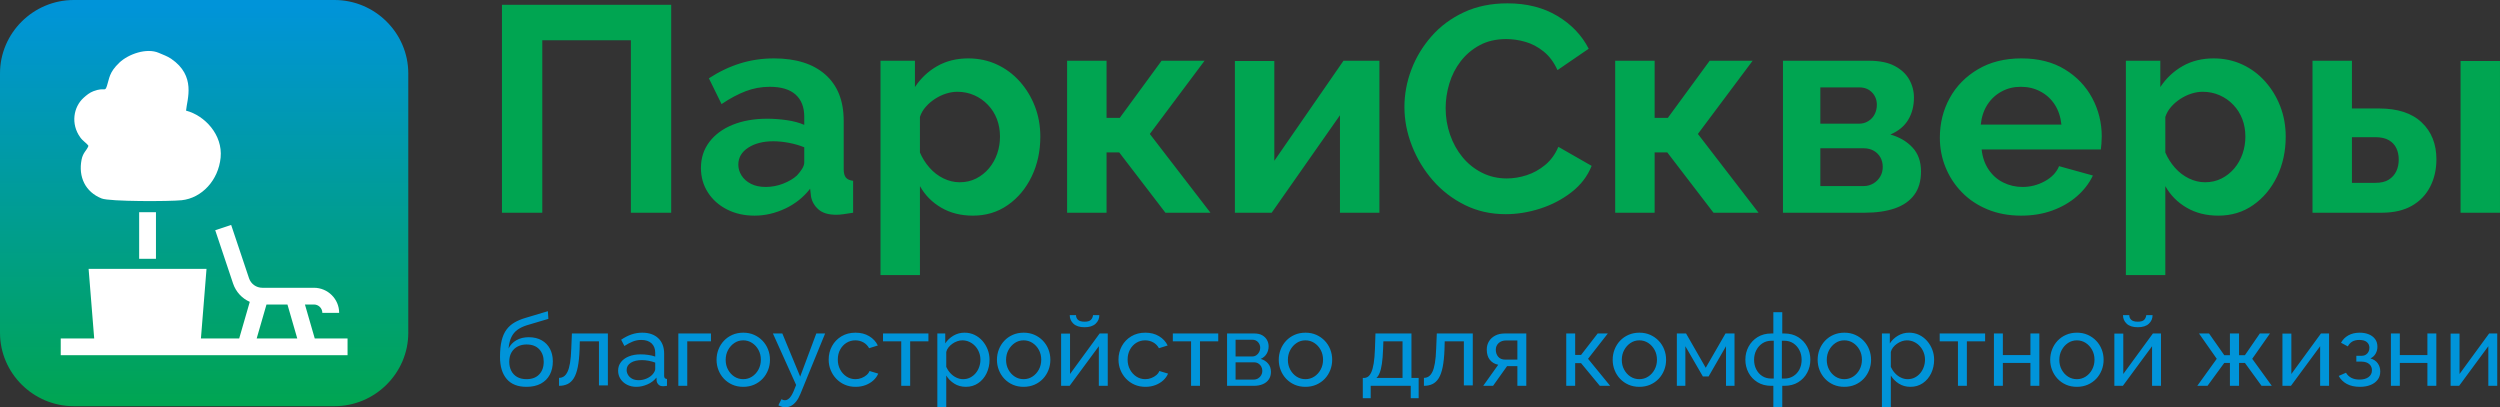 <svg width="356" height="58" viewBox="0 0 356 58" fill="none" xmlns="http://www.w3.org/2000/svg">
<rect x="0" y="0" width="356" height="58" fill="#333333" stroke="none"/>
<g clip-path="url(#clip0_14_282)">
<path d="M71.479 30.291V0.685H95.58V30.291H89.838V5.73H77.221V30.291H71.479ZM99.814 23.911C99.814 22.507 100.212 21.277 101.008 20.221C101.805 19.164 102.915 18.344 104.34 17.767C105.765 17.191 107.4 16.906 109.244 16.906C110.167 16.906 111.103 16.975 112.053 17.114C113.003 17.253 113.827 17.475 114.526 17.781V16.621C114.526 15.252 114.114 14.202 113.289 13.465C112.465 12.729 111.242 12.36 109.622 12.36C108.42 12.36 107.275 12.569 106.185 12.986C105.095 13.403 103.949 14.014 102.748 14.821L100.945 11.151C102.398 10.206 103.886 9.497 105.409 9.025C106.932 8.552 108.532 8.316 110.208 8.316C113.338 8.316 115.776 9.08 117.523 10.616C119.269 12.152 120.142 14.348 120.142 17.198V24.057C120.142 24.634 120.247 25.044 120.457 25.294C120.666 25.537 121.009 25.69 121.484 25.746V30.291C120.981 30.374 120.527 30.444 120.121 30.499C119.716 30.555 119.374 30.583 119.095 30.583C117.977 30.583 117.132 30.333 116.559 29.832C115.986 29.332 115.63 28.72 115.49 27.997L115.364 26.872C114.414 28.095 113.226 29.04 111.801 29.707C110.376 30.374 108.923 30.708 107.442 30.708C105.989 30.708 104.683 30.416 103.523 29.825C102.363 29.234 101.455 28.421 100.798 27.393C100.142 26.364 99.813 25.204 99.813 23.911L99.814 23.911ZM113.478 24.995C113.785 24.669 114.037 24.342 114.232 24.022C114.428 23.696 114.526 23.397 114.526 23.126V20.971C113.855 20.7 113.129 20.492 112.346 20.339C111.564 20.193 110.823 20.116 110.125 20.116C108.672 20.116 107.477 20.422 106.541 21.034C105.605 21.639 105.137 22.445 105.137 23.452C105.137 23.995 105.291 24.509 105.598 24.995C105.905 25.482 106.352 25.878 106.939 26.177C107.526 26.476 108.224 26.622 109.035 26.622C109.873 26.622 110.698 26.469 111.508 26.156C112.318 25.843 112.975 25.454 113.478 24.995V24.995ZM138.543 30.708C136.839 30.708 135.337 30.333 134.037 29.575C132.738 28.818 131.725 27.796 130.999 26.503V39.173H125.382V8.649H130.286V12.395C131.124 11.13 132.186 10.136 133.471 9.407C134.757 8.677 136.224 8.316 137.873 8.316C139.354 8.316 140.716 8.608 141.959 9.184C143.203 9.761 144.285 10.56 145.208 11.596C146.13 12.625 146.849 13.806 147.366 15.14C147.883 16.475 148.142 17.913 148.142 19.45C148.142 21.541 147.729 23.439 146.905 25.141C146.081 26.844 144.949 28.199 143.51 29.2C142.071 30.208 140.415 30.708 138.543 30.708L138.543 30.708ZM136.657 25.954C137.523 25.954 138.306 25.774 139.004 25.419C139.703 25.065 140.31 24.585 140.828 23.974C141.345 23.355 141.736 22.66 142.001 21.882C142.267 21.11 142.399 20.297 142.399 19.449C142.399 18.552 142.253 17.718 141.959 16.954C141.666 16.19 141.24 15.515 140.681 14.932C140.122 14.341 139.472 13.889 138.732 13.562C137.991 13.236 137.188 13.069 136.322 13.069C135.791 13.069 135.253 13.159 134.708 13.333C134.163 13.507 133.639 13.757 133.136 14.084C132.633 14.41 132.193 14.793 131.816 15.223C131.439 15.654 131.166 16.134 130.998 16.648V21.715C131.334 22.507 131.788 23.223 132.36 23.876C132.933 24.529 133.597 25.037 134.351 25.405C135.106 25.773 135.874 25.954 136.657 25.954L136.657 25.954ZM151.956 30.291V8.649H157.573V16.78H159.459L165.411 8.649H171.53L163.734 19.074L172.369 30.291H165.956L159.375 21.701H157.573V30.291H151.956H151.956ZM175.848 30.291V8.691H181.464V22.896L191.314 8.649H196.428V30.291H190.811V16.412L181.087 30.291H175.848ZM199.991 15.238C199.991 13.431 200.319 11.658 200.976 9.921C201.632 8.183 202.59 6.599 203.847 5.167C205.104 3.736 206.641 2.596 208.458 1.748C210.274 0.9 212.342 0.476 214.661 0.476C217.4 0.476 219.768 1.074 221.766 2.269C223.764 3.464 225.252 5.021 226.23 6.939L221.787 9.983C221.284 8.871 220.627 7.989 219.817 7.336C219.006 6.682 218.14 6.224 217.218 5.96C216.296 5.695 215.388 5.563 214.493 5.563C213.04 5.563 211.776 5.855 210.7 6.439C209.624 7.023 208.723 7.787 207.996 8.733C207.27 9.678 206.732 10.734 206.383 11.902C206.033 13.069 205.859 14.237 205.859 15.405C205.859 16.711 206.068 17.969 206.487 19.178C206.907 20.387 207.5 21.458 208.269 22.389C209.037 23.32 209.959 24.057 211.035 24.599C212.111 25.141 213.292 25.412 214.577 25.412C215.499 25.412 216.435 25.259 217.385 24.953C218.336 24.648 219.216 24.161 220.026 23.494C220.837 22.827 221.465 21.965 221.912 20.909L226.649 23.619C226.062 25.093 225.105 26.343 223.778 27.372C222.45 28.401 220.962 29.179 219.314 29.707C217.665 30.235 216.03 30.499 214.41 30.499C212.286 30.499 210.344 30.062 208.583 29.186C206.823 28.31 205.307 27.143 204.035 25.683C202.764 24.224 201.772 22.584 201.06 20.763C200.347 18.942 199.991 17.1 199.991 15.238L199.991 15.238ZM230.002 30.291V8.649H235.619V16.78H237.505L243.457 8.649H249.576L241.78 19.074L250.415 30.291H244.002L237.421 21.701H235.619V30.291H230.002H230.002ZM253.894 30.291V8.649H266.133C267.642 8.649 268.865 8.899 269.801 9.393C270.737 9.886 271.428 10.533 271.875 11.325C272.322 12.124 272.546 12.979 272.546 13.883C272.546 15.092 272.274 16.148 271.729 17.058C271.184 17.962 270.339 18.664 269.193 19.157C270.478 19.519 271.526 20.13 272.336 20.999C273.147 21.868 273.552 23.008 273.552 24.412C273.552 25.767 273.231 26.879 272.588 27.747C271.945 28.616 271.023 29.256 269.821 29.673C268.62 30.082 267.195 30.291 265.546 30.291H253.894ZM259.217 26.497H265.379C265.882 26.497 266.343 26.371 266.762 26.128C267.181 25.878 267.509 25.551 267.747 25.141C267.984 24.731 268.103 24.28 268.103 23.786C268.103 23.265 267.991 22.806 267.768 22.41C267.544 22.014 267.23 21.701 266.824 21.465C266.419 21.236 265.951 21.117 265.42 21.117H259.217V26.497V26.497ZM259.217 17.615H264.708C265.211 17.615 265.658 17.49 266.049 17.246C266.44 17.003 266.741 16.676 266.95 16.273C267.16 15.863 267.265 15.418 267.265 14.925C267.265 14.223 267.034 13.633 266.573 13.16C266.112 12.68 265.504 12.444 264.75 12.444H259.217V17.615H259.217ZM287.803 30.708C286.043 30.708 284.45 30.409 283.025 29.819C281.6 29.228 280.384 28.422 279.378 27.386C278.372 26.358 277.597 25.176 277.052 23.842C276.507 22.507 276.235 21.103 276.235 19.616C276.235 17.552 276.703 15.669 277.639 13.966C278.575 12.263 279.916 10.894 281.663 9.865C283.409 8.83 285.47 8.316 287.845 8.316C290.248 8.316 292.302 8.83 294.007 9.865C295.711 10.894 297.017 12.263 297.926 13.952C298.834 15.648 299.288 17.469 299.288 19.428C299.288 19.755 299.274 20.096 299.246 20.436C299.218 20.784 299.19 21.062 299.162 21.284H282.186C282.298 22.368 282.626 23.32 283.171 24.134C283.716 24.954 284.415 25.572 285.267 25.989C286.119 26.413 287.035 26.622 288.013 26.622C289.13 26.622 290.185 26.351 291.177 25.808C292.169 25.266 292.847 24.551 293.21 23.661L298.03 24.995C297.499 26.107 296.738 27.094 295.746 27.956C294.754 28.818 293.587 29.492 292.246 29.978C290.905 30.465 289.424 30.708 287.803 30.708H287.803ZM282.061 17.74H293.546C293.434 16.655 293.12 15.71 292.603 14.904C292.086 14.105 291.408 13.479 290.57 13.035C289.731 12.583 288.795 12.36 287.761 12.36C286.755 12.36 285.84 12.583 285.016 13.035C284.192 13.479 283.521 14.105 283.004 14.904C282.487 15.71 282.173 16.655 282.061 17.74ZM315.886 30.708C314.182 30.708 312.68 30.333 311.381 29.575C310.081 28.818 309.068 27.796 308.342 26.504V39.173H302.725V8.649H307.629V12.395C308.467 11.13 309.529 10.137 310.815 9.407C312.1 8.677 313.567 8.316 315.216 8.316C316.697 8.316 318.059 8.608 319.302 9.184C320.546 9.761 321.629 10.56 322.551 11.596C323.473 12.625 324.193 13.806 324.709 15.141C325.226 16.475 325.485 17.914 325.485 19.45C325.485 21.541 325.073 23.439 324.248 25.142C323.424 26.844 322.292 28.2 320.853 29.2C319.414 30.208 317.758 30.708 315.886 30.708L315.886 30.708ZM314 25.954C314.867 25.954 315.649 25.774 316.347 25.419C317.046 25.065 317.654 24.585 318.171 23.974C318.688 23.355 319.079 22.66 319.344 21.882C319.61 21.11 319.742 20.297 319.742 19.449C319.742 18.553 319.596 17.719 319.302 16.954C319.009 16.19 318.583 15.515 318.024 14.932C317.465 14.341 316.816 13.889 316.075 13.563C315.334 13.236 314.531 13.069 313.665 13.069C313.134 13.069 312.596 13.159 312.051 13.333C311.506 13.507 310.982 13.757 310.479 14.084C309.976 14.411 309.536 14.793 309.159 15.224C308.782 15.654 308.509 16.134 308.342 16.648V21.715C308.677 22.507 309.131 23.223 309.704 23.876C310.277 24.529 310.94 25.037 311.695 25.405C312.449 25.773 313.218 25.954 314 25.954L314 25.954ZM329.299 30.291V8.649H334.916V15.446H338.772C341.427 15.446 343.453 16.107 344.85 17.434C346.247 18.754 346.945 20.506 346.945 22.681C346.945 24.14 346.645 25.454 346.044 26.608C345.444 27.768 344.57 28.672 343.425 29.318C342.279 29.965 340.854 30.291 339.149 30.291H329.299V30.291ZM334.916 26.038H338.269C339.052 26.038 339.68 25.885 340.155 25.586C340.63 25.288 340.987 24.891 341.224 24.405C341.462 23.911 341.58 23.349 341.58 22.723C341.58 22.125 341.469 21.583 341.245 21.111C341.021 20.631 340.665 20.249 340.176 19.964C339.687 19.679 339.038 19.533 338.227 19.533H334.916V26.038V26.038ZM350.383 30.291V8.691H355.999V30.291H350.383Z" fill="#00A551"/>
<path d="M74.971 55.085C73.729 55.085 72.791 54.714 72.156 53.972C71.521 53.23 71.203 52.184 71.203 50.834C71.203 49.91 71.28 49.135 71.434 48.5C71.588 47.868 71.819 47.347 72.127 46.933C72.435 46.519 72.815 46.181 73.267 45.92C73.72 45.657 74.239 45.441 74.826 45.269L78.017 44.314L78.089 45.406L74.985 46.329C74.456 46.499 74.013 46.717 73.657 46.983C73.301 47.249 73.022 47.588 72.82 48.007C72.618 48.426 72.483 48.967 72.416 49.628C72.666 49.12 73.041 48.725 73.542 48.443C74.042 48.161 74.624 48.019 75.288 48.019C76.001 48.019 76.614 48.165 77.129 48.455C77.644 48.745 78.038 49.149 78.313 49.668C78.587 50.185 78.724 50.784 78.724 51.459C78.724 52.182 78.58 52.816 78.291 53.357C78.002 53.9 77.579 54.324 77.021 54.628C76.463 54.932 75.779 55.085 74.971 55.085H74.971ZM74.971 53.993C75.75 53.993 76.354 53.769 76.782 53.316C77.21 52.866 77.425 52.265 77.425 51.516C77.425 50.786 77.213 50.193 76.79 49.738C76.366 49.281 75.76 49.053 74.971 49.053C74.509 49.053 74.093 49.149 73.722 49.338C73.352 49.527 73.058 49.804 72.842 50.171C72.625 50.537 72.517 50.985 72.517 51.516C72.517 51.99 72.611 52.416 72.798 52.789C72.986 53.165 73.263 53.459 73.628 53.672C73.994 53.886 74.442 53.993 74.971 53.993V53.993ZM79.605 54.941V53.807C79.855 53.807 80.078 53.742 80.276 53.615C80.473 53.488 80.649 53.273 80.803 52.967C80.957 52.66 81.079 52.234 81.171 51.693C81.262 51.152 81.322 50.461 81.351 49.623L81.438 47.488H86.562V54.884H85.292V48.608H82.564L82.535 49.752C82.496 50.762 82.41 51.6 82.275 52.27C82.14 52.938 81.953 53.467 81.712 53.852C81.472 54.24 81.175 54.518 80.824 54.688C80.473 54.858 80.066 54.941 79.605 54.941V54.941ZM88.02 52.787C88.02 52.311 88.157 51.899 88.432 51.552C88.706 51.205 89.084 50.937 89.565 50.745C90.046 50.556 90.604 50.461 91.239 50.461C91.576 50.461 91.932 50.487 92.308 50.54C92.683 50.592 93.015 50.671 93.304 50.777V50.233C93.304 49.668 93.13 49.221 92.784 48.895C92.437 48.57 91.947 48.407 91.311 48.407C90.898 48.407 90.501 48.481 90.121 48.63C89.74 48.778 89.338 48.991 88.915 49.269L88.453 48.378C88.944 48.043 89.435 47.792 89.926 47.624C90.417 47.457 90.927 47.373 91.456 47.373C92.418 47.373 93.179 47.636 93.737 48.163C94.295 48.69 94.574 49.424 94.574 50.362V53.51C94.574 53.661 94.605 53.773 94.668 53.843C94.73 53.914 94.834 53.955 94.978 53.965V54.941C94.853 54.96 94.745 54.974 94.653 54.984C94.562 54.994 94.487 54.998 94.43 54.998C94.131 54.998 93.907 54.917 93.758 54.754C93.609 54.592 93.525 54.419 93.506 54.237L93.477 53.764C93.15 54.185 92.721 54.51 92.192 54.74C91.663 54.97 91.138 55.085 90.619 55.085C90.118 55.085 89.671 54.982 89.276 54.778C88.882 54.572 88.574 54.297 88.352 53.95C88.131 53.603 88.02 53.215 88.02 52.787L88.02 52.787ZM92.928 53.311C93.044 53.18 93.135 53.046 93.203 52.907C93.27 52.77 93.304 52.653 93.304 52.56V51.634C93.005 51.521 92.692 51.433 92.365 51.373C92.038 51.31 91.716 51.279 91.398 51.279C90.753 51.279 90.231 51.404 89.832 51.655C89.433 51.906 89.233 52.251 89.233 52.687C89.233 52.924 89.298 53.153 89.427 53.376C89.558 53.599 89.75 53.781 90.005 53.924C90.26 54.066 90.575 54.137 90.951 54.137C91.345 54.137 91.721 54.058 92.076 53.903C92.433 53.747 92.716 53.548 92.928 53.312L92.928 53.311ZM96.595 54.941V47.488H101.243V48.608H97.865V54.941H96.595ZM105.834 55.085C105.266 55.085 104.751 54.982 104.289 54.779C103.827 54.575 103.428 54.293 103.091 53.938C102.754 53.582 102.494 53.17 102.311 52.703C102.128 52.239 102.037 51.748 102.037 51.236C102.037 50.714 102.128 50.219 102.311 49.755C102.494 49.288 102.754 48.876 103.091 48.52C103.428 48.165 103.829 47.883 104.296 47.679C104.763 47.476 105.28 47.373 105.848 47.373C106.406 47.373 106.916 47.476 107.378 47.679C107.84 47.883 108.242 48.165 108.584 48.52C108.925 48.876 109.187 49.288 109.37 49.755C109.553 50.219 109.644 50.714 109.644 51.236C109.644 51.748 109.553 52.239 109.37 52.703C109.187 53.17 108.928 53.582 108.591 53.938C108.254 54.293 107.852 54.575 107.385 54.779C106.919 54.982 106.401 55.085 105.834 55.085ZM103.336 51.251C103.336 51.763 103.449 52.227 103.675 52.644C103.901 53.06 104.202 53.39 104.578 53.632C104.953 53.874 105.372 53.993 105.833 53.993C106.295 53.993 106.716 53.871 107.096 53.625C107.477 53.378 107.78 53.043 108.006 52.622C108.232 52.201 108.345 51.734 108.345 51.222C108.345 50.71 108.232 50.245 108.006 49.829C107.78 49.413 107.477 49.08 107.096 48.833C106.716 48.587 106.295 48.465 105.833 48.465C105.372 48.465 104.953 48.589 104.578 48.84C104.202 49.092 103.901 49.427 103.675 49.843C103.449 50.26 103.336 50.729 103.336 51.251ZM111.853 58C111.689 58 111.523 57.976 111.355 57.928C111.187 57.88 111.016 57.809 110.842 57.713L111.275 56.851C111.362 56.899 111.446 56.935 111.528 56.959C111.61 56.983 111.689 56.995 111.766 56.995C111.997 56.995 112.216 56.89 112.423 56.677C112.63 56.466 112.825 56.143 113.008 55.712L113.369 54.822L110.063 47.488H111.405L113.946 53.63L116.241 47.488H117.497L113.975 56.1C113.802 56.526 113.604 56.878 113.383 57.155C113.161 57.435 112.921 57.646 112.661 57.787C112.401 57.928 112.132 58 111.853 58H111.853ZM121.842 55.085C121.274 55.085 120.757 54.982 120.29 54.779C119.824 54.575 119.419 54.29 119.078 53.931C118.736 53.57 118.472 53.156 118.284 52.689C118.096 52.225 118.003 51.729 118.003 51.208C118.003 50.504 118.161 49.862 118.479 49.283C118.796 48.704 119.244 48.24 119.821 47.892C120.399 47.546 121.067 47.373 121.828 47.373C122.569 47.373 123.216 47.538 123.769 47.869C124.323 48.199 124.734 48.642 125.003 49.197L123.762 49.585C123.57 49.23 123.3 48.955 122.954 48.759C122.607 48.563 122.222 48.465 121.799 48.465C121.337 48.465 120.916 48.582 120.536 48.819C120.156 49.056 119.855 49.381 119.634 49.793C119.412 50.205 119.302 50.676 119.302 51.207C119.302 51.729 119.415 52.201 119.641 52.622C119.867 53.043 120.17 53.378 120.55 53.625C120.93 53.871 121.351 53.993 121.813 53.993C122.112 53.993 122.398 53.941 122.672 53.835C122.946 53.73 123.187 53.589 123.394 53.412C123.601 53.235 123.743 53.041 123.82 52.83L125.061 53.203C124.907 53.567 124.674 53.89 124.361 54.173C124.048 54.455 123.678 54.678 123.249 54.841C122.821 55.003 122.352 55.085 121.842 55.085L121.842 55.085ZM128.338 54.941V48.608H125.74V47.488H132.207V48.608H129.608V54.941H128.338ZM137.534 55.085C136.918 55.085 136.369 54.932 135.888 54.628C135.407 54.324 135.027 53.941 134.747 53.474V58H133.477V47.488H134.603V48.898C134.901 48.443 135.291 48.075 135.772 47.794C136.254 47.514 136.778 47.373 137.346 47.373C137.866 47.373 138.342 47.478 138.775 47.687C139.208 47.895 139.583 48.18 139.901 48.541C140.218 48.903 140.466 49.314 140.644 49.774C140.822 50.236 140.911 50.719 140.911 51.222C140.911 51.926 140.769 52.572 140.486 53.161C140.202 53.75 139.805 54.219 139.295 54.566C138.785 54.913 138.198 55.085 137.534 55.085V55.085ZM137.144 53.994C137.519 53.994 137.858 53.914 138.161 53.759C138.465 53.603 138.725 53.395 138.941 53.134C139.158 52.873 139.324 52.577 139.439 52.246C139.555 51.914 139.612 51.571 139.612 51.222C139.612 50.853 139.547 50.501 139.417 50.171C139.288 49.839 139.105 49.544 138.869 49.288C138.633 49.034 138.359 48.831 138.046 48.685C137.733 48.539 137.394 48.465 137.028 48.465C136.797 48.465 136.559 48.508 136.314 48.591C136.068 48.678 135.835 48.797 135.614 48.953C135.392 49.111 135.205 49.288 135.051 49.487C134.897 49.685 134.796 49.898 134.747 50.123V52.249C134.892 52.569 135.084 52.864 135.325 53.127C135.565 53.393 135.845 53.603 136.162 53.759C136.48 53.914 136.807 53.994 137.144 53.994ZM145.762 55.085C145.194 55.085 144.679 54.982 144.217 54.779C143.755 54.575 143.356 54.293 143.019 53.938C142.682 53.582 142.422 53.17 142.239 52.703C142.057 52.239 141.965 51.748 141.965 51.236C141.965 50.714 142.057 50.219 142.239 49.755C142.422 49.288 142.682 48.876 143.019 48.52C143.356 48.165 143.758 47.883 144.224 47.679C144.691 47.476 145.208 47.373 145.776 47.373C146.334 47.373 146.844 47.476 147.306 47.679C147.768 47.883 148.17 48.165 148.512 48.52C148.853 48.876 149.116 49.288 149.298 49.755C149.481 50.219 149.573 50.714 149.573 51.236C149.573 51.748 149.481 52.239 149.298 52.703C149.116 53.17 148.856 53.582 148.519 53.938C148.182 54.293 147.78 54.575 147.314 54.779C146.847 54.982 146.33 55.085 145.762 55.085ZM143.264 51.251C143.264 51.763 143.377 52.227 143.604 52.644C143.83 53.06 144.131 53.39 144.506 53.632C144.881 53.874 145.3 53.993 145.762 53.993C146.223 53.993 146.645 53.871 147.025 53.625C147.405 53.378 147.708 53.043 147.934 52.622C148.16 52.201 148.273 51.734 148.273 51.222C148.273 50.71 148.16 50.245 147.934 49.829C147.708 49.413 147.405 49.08 147.025 48.833C146.645 48.587 146.223 48.465 145.762 48.465C145.3 48.465 144.881 48.589 144.506 48.84C144.131 49.092 143.83 49.427 143.604 49.843C143.377 50.26 143.264 50.729 143.264 51.251ZM151.103 54.941V47.502H152.373V53.256L156.588 47.488H157.743V54.941H156.473V49.302L152.315 54.941H151.103ZM154.437 46.598C153.744 46.598 153.22 46.432 152.864 46.102C152.508 45.772 152.33 45.362 152.33 44.874H153.225C153.225 45.142 153.318 45.365 153.506 45.542C153.694 45.719 154.004 45.808 154.437 45.808C154.861 45.808 155.159 45.724 155.332 45.556C155.505 45.389 155.611 45.161 155.65 44.874H156.545C156.545 45.363 156.367 45.772 156.01 46.102C155.654 46.432 155.13 46.598 154.437 46.598H154.437ZM163.113 55.085C162.545 55.085 162.028 54.982 161.561 54.779C161.094 54.575 160.69 54.29 160.349 53.931C160.007 53.57 159.742 53.156 159.554 52.689C159.367 52.225 159.273 51.729 159.273 51.208C159.273 50.504 159.432 49.862 159.749 49.283C160.067 48.704 160.514 48.24 161.092 47.892C161.669 47.546 162.338 47.373 163.098 47.373C163.839 47.373 164.486 47.538 165.04 47.869C165.593 48.199 166.005 48.642 166.274 49.197L165.033 49.585C164.84 49.23 164.571 48.955 164.224 48.759C163.878 48.563 163.493 48.465 163.069 48.465C162.608 48.465 162.186 48.582 161.806 48.819C161.426 49.056 161.125 49.381 160.904 49.793C160.683 50.205 160.572 50.676 160.572 51.207C160.572 51.729 160.685 52.201 160.911 52.622C161.137 53.043 161.441 53.378 161.821 53.625C162.201 53.871 162.622 53.993 163.084 53.993C163.382 53.993 163.669 53.941 163.943 53.835C164.217 53.73 164.458 53.589 164.665 53.412C164.872 53.235 165.013 53.041 165.09 52.83L166.332 53.203C166.178 53.567 165.944 53.89 165.632 54.173C165.319 54.455 164.948 54.678 164.52 54.841C164.092 55.003 163.623 55.085 163.113 55.085L163.113 55.085ZM169.609 54.941V48.608H167.01V47.488H173.477V48.608H170.879V54.941H169.609ZM174.733 54.941V47.488H178.631C179.083 47.488 179.458 47.577 179.757 47.751C180.055 47.928 180.279 48.153 180.428 48.429C180.577 48.704 180.652 48.998 180.652 49.312C180.652 49.712 180.556 50.068 180.363 50.386C180.171 50.705 179.892 50.947 179.526 51.107C179.959 51.231 180.31 51.452 180.579 51.772C180.849 52.091 180.984 52.486 180.984 52.952C180.984 53.371 180.883 53.73 180.681 54.025C180.479 54.321 180.194 54.549 179.829 54.704C179.463 54.862 179.04 54.941 178.559 54.941H174.733ZM175.946 54.051H178.53C178.761 54.051 178.97 53.994 179.158 53.879C179.345 53.766 179.492 53.613 179.598 53.424C179.704 53.233 179.757 53.032 179.757 52.823C179.757 52.596 179.706 52.388 179.605 52.201C179.504 52.017 179.365 51.868 179.187 51.76C179.009 51.65 178.804 51.595 178.573 51.595H175.946V54.051V54.051ZM175.946 50.762H178.299C178.53 50.762 178.732 50.703 178.905 50.585C179.078 50.466 179.213 50.312 179.309 50.123C179.405 49.934 179.453 49.736 179.453 49.527C179.453 49.216 179.35 48.946 179.143 48.718C178.936 48.491 178.669 48.379 178.342 48.379H175.946V50.762ZM185.892 55.085C185.324 55.085 184.809 54.982 184.347 54.779C183.885 54.575 183.486 54.293 183.149 53.939C182.812 53.582 182.552 53.17 182.369 52.704C182.187 52.239 182.095 51.749 182.095 51.236C182.095 50.715 182.187 50.219 182.369 49.755C182.552 49.288 182.812 48.876 183.149 48.52C183.486 48.166 183.888 47.883 184.354 47.68C184.821 47.476 185.338 47.373 185.906 47.373C186.464 47.373 186.974 47.476 187.436 47.68C187.898 47.883 188.3 48.166 188.642 48.52C188.983 48.876 189.246 49.288 189.428 49.755C189.611 50.219 189.703 50.715 189.703 51.236C189.703 51.749 189.611 52.239 189.428 52.704C189.246 53.17 188.986 53.582 188.649 53.939C188.312 54.293 187.91 54.575 187.443 54.779C186.977 54.982 186.46 55.085 185.892 55.085ZM183.394 51.251C183.394 51.763 183.507 52.227 183.734 52.644C183.96 53.06 184.26 53.39 184.636 53.632C185.011 53.874 185.43 53.994 185.891 53.994C186.353 53.994 186.775 53.871 187.155 53.625C187.535 53.379 187.838 53.043 188.064 52.622C188.29 52.201 188.403 51.734 188.403 51.222C188.403 50.71 188.29 50.245 188.064 49.829C187.838 49.413 187.535 49.08 187.155 48.833C186.775 48.587 186.353 48.465 185.891 48.465C185.43 48.465 185.011 48.589 184.636 48.841C184.26 49.092 183.96 49.427 183.734 49.843C183.507 50.26 183.394 50.729 183.394 51.251ZM194.062 56.708V53.821H194.221C194.433 53.821 194.627 53.759 194.805 53.637C194.983 53.513 195.142 53.295 195.282 52.986C195.421 52.677 195.534 52.251 195.621 51.71C195.708 51.169 195.765 50.48 195.794 49.642L195.866 47.488H200.991V53.822H202.016V56.708H200.89V54.942H195.188V56.708H194.062L194.062 56.708ZM195.996 53.821H199.721V48.608H196.992L196.949 49.762C196.92 50.569 196.865 51.246 196.783 51.792C196.701 52.337 196.596 52.773 196.466 53.096C196.336 53.417 196.179 53.661 195.996 53.821H195.996ZM202.767 54.941V53.807C203.017 53.807 203.24 53.742 203.438 53.616C203.635 53.489 203.811 53.273 203.965 52.967C204.119 52.661 204.241 52.234 204.333 51.694C204.424 51.153 204.484 50.461 204.513 49.623L204.6 47.488H209.724V54.884H208.454V48.608H205.726L205.697 49.752C205.658 50.763 205.572 51.6 205.437 52.27C205.302 52.938 205.115 53.467 204.874 53.853C204.634 54.24 204.338 54.518 203.986 54.688C203.635 54.858 203.228 54.942 202.767 54.942V54.941ZM211.211 54.941L213.348 51.94C212.857 51.844 212.462 51.615 212.164 51.251C211.866 50.885 211.716 50.394 211.716 49.779C211.716 49.334 211.822 48.938 212.034 48.596C212.246 48.256 212.542 47.986 212.922 47.787C213.302 47.589 213.747 47.488 214.257 47.488H217.346V54.941H216.076V52.141H214.603L212.611 54.941H211.211ZM214.344 51.208H216.076V48.479H214.488C214.036 48.479 213.675 48.603 213.405 48.855C213.136 49.104 213.001 49.422 213.001 49.807C213.001 50.195 213.114 50.525 213.34 50.798C213.566 51.071 213.901 51.208 214.344 51.208V51.208ZM223.034 54.941V47.488H224.304V50.547H225.141L227.509 47.488H228.952L226.137 51.093L229.284 54.941H227.812L225.141 51.71H224.304V54.941H223.034H223.034ZM233.442 55.085C232.874 55.085 232.359 54.982 231.897 54.779C231.435 54.575 231.036 54.293 230.699 53.939C230.362 53.582 230.102 53.17 229.919 52.704C229.736 52.239 229.645 51.749 229.645 51.236C229.645 50.715 229.736 50.219 229.919 49.755C230.102 49.288 230.362 48.876 230.699 48.52C231.036 48.166 231.437 47.883 231.904 47.68C232.371 47.476 232.888 47.373 233.456 47.373C234.014 47.373 234.524 47.476 234.986 47.68C235.448 47.883 235.85 48.166 236.192 48.52C236.533 48.876 236.795 49.288 236.978 49.755C237.161 50.219 237.252 50.715 237.252 51.236C237.252 51.749 237.161 52.239 236.978 52.704C236.795 53.17 236.536 53.582 236.199 53.939C235.862 54.293 235.46 54.575 234.993 54.779C234.527 54.982 234.009 55.085 233.442 55.085ZM230.944 51.251C230.944 51.763 231.057 52.227 231.283 52.644C231.509 53.06 231.81 53.39 232.186 53.632C232.561 53.874 232.979 53.994 233.441 53.994C233.903 53.994 234.324 53.871 234.704 53.625C235.085 53.379 235.388 53.043 235.614 52.622C235.84 52.201 235.953 51.734 235.953 51.222C235.953 50.71 235.84 50.245 235.614 49.829C235.388 49.413 235.085 49.08 234.704 48.833C234.324 48.587 233.903 48.465 233.441 48.465C232.979 48.465 232.561 48.589 232.186 48.841C231.81 49.092 231.509 49.427 231.283 49.843C231.057 50.26 230.944 50.729 230.944 51.251ZM238.783 54.941V47.488H240.096L242.897 52.371L245.711 47.488H246.996V54.941H245.784V49.302L243.301 53.613H242.492L239.995 49.302V54.941H238.782H238.783ZM252.525 58V54.941H252.236C251.476 54.941 250.819 54.769 250.266 54.427C249.712 54.082 249.287 53.63 248.988 53.067C248.69 52.505 248.541 51.89 248.541 51.222C248.541 50.544 248.693 49.925 248.996 49.362C249.299 48.8 249.727 48.347 250.28 48.003C250.834 47.661 251.486 47.488 252.236 47.488H252.525V44.458H253.795V47.488H254.098C254.849 47.488 255.501 47.66 256.054 48.003C256.608 48.347 257.036 48.8 257.339 49.362C257.642 49.925 257.794 50.544 257.794 51.222C257.794 51.89 257.645 52.505 257.346 53.067C257.048 53.63 256.622 54.082 256.069 54.427C255.515 54.769 254.859 54.941 254.098 54.941H253.795V58H252.525ZM252.236 53.908H252.583V48.522H252.236C251.765 48.522 251.344 48.644 250.973 48.886C250.603 49.13 250.312 49.456 250.1 49.865C249.888 50.274 249.782 50.731 249.782 51.236C249.782 51.741 249.886 52.196 250.093 52.6C250.3 53.005 250.586 53.323 250.952 53.558C251.317 53.79 251.746 53.907 252.236 53.907V53.908ZM253.738 53.908H254.099C254.58 53.908 255.005 53.79 255.376 53.558C255.746 53.324 256.035 53.005 256.242 52.601C256.449 52.196 256.552 51.741 256.552 51.236C256.552 50.731 256.447 50.274 256.235 49.865C256.023 49.456 255.734 49.13 255.369 48.886C255.003 48.645 254.58 48.522 254.099 48.522H253.738V53.908V53.908ZM262.63 55.085C262.062 55.085 261.547 54.982 261.085 54.779C260.623 54.575 260.224 54.293 259.887 53.939C259.55 53.582 259.29 53.17 259.107 52.704C258.925 52.239 258.833 51.749 258.833 51.236C258.833 50.715 258.925 50.219 259.107 49.755C259.29 49.288 259.55 48.876 259.887 48.52C260.224 48.166 260.626 47.883 261.092 47.68C261.559 47.476 262.076 47.373 262.644 47.373C263.202 47.373 263.712 47.476 264.174 47.68C264.636 47.883 265.038 48.166 265.38 48.52C265.721 48.876 265.984 49.288 266.166 49.755C266.349 50.219 266.441 50.715 266.441 51.236C266.441 51.749 266.349 52.239 266.166 52.704C265.984 53.17 265.724 53.582 265.387 53.939C265.05 54.293 264.648 54.575 264.182 54.779C263.715 54.982 263.198 55.085 262.63 55.085ZM260.132 51.251C260.132 51.763 260.245 52.227 260.472 52.644C260.698 53.06 260.998 53.39 261.374 53.632C261.749 53.874 262.168 53.994 262.63 53.994C263.091 53.994 263.513 53.871 263.893 53.625C264.273 53.379 264.576 53.043 264.802 52.622C265.028 52.201 265.141 51.734 265.141 51.222C265.141 50.71 265.028 50.245 264.802 49.829C264.576 49.413 264.273 49.08 263.893 48.833C263.513 48.587 263.091 48.465 262.63 48.465C262.168 48.465 261.749 48.589 261.374 48.841C260.998 49.092 260.698 49.427 260.472 49.843C260.245 50.26 260.132 50.729 260.132 51.251ZM272.042 55.085C271.425 55.085 270.877 54.932 270.396 54.628C269.915 54.324 269.535 53.941 269.255 53.474V58H267.985V47.488H269.111V48.898C269.409 48.443 269.799 48.075 270.28 47.794C270.762 47.515 271.286 47.373 271.854 47.373C272.374 47.373 272.85 47.479 273.283 47.687C273.716 47.895 274.091 48.18 274.409 48.541C274.726 48.903 274.974 49.315 275.152 49.774C275.33 50.236 275.419 50.719 275.419 51.222C275.419 51.926 275.277 52.572 274.994 53.161C274.71 53.75 274.313 54.219 273.803 54.566C273.292 54.913 272.706 55.085 272.042 55.085V55.085ZM271.652 53.994C272.027 53.994 272.366 53.915 272.669 53.759C272.973 53.604 273.232 53.395 273.449 53.134C273.665 52.873 273.831 52.577 273.947 52.246C274.062 51.914 274.12 51.571 274.12 51.222C274.12 50.853 274.055 50.502 273.925 50.171C273.795 49.839 273.613 49.544 273.377 49.288C273.141 49.034 272.867 48.831 272.554 48.685C272.241 48.539 271.902 48.465 271.536 48.465C271.305 48.465 271.067 48.508 270.822 48.592C270.576 48.678 270.343 48.797 270.122 48.953C269.9 49.111 269.713 49.288 269.559 49.487C269.405 49.685 269.303 49.898 269.255 50.123V52.249C269.4 52.569 269.592 52.864 269.833 53.127C270.073 53.393 270.353 53.603 270.67 53.759C270.988 53.915 271.315 53.994 271.652 53.994ZM278.812 54.941V48.608H276.213V47.488H282.68V48.608H280.082V54.941H278.812ZM283.936 54.941V47.488H285.206V50.561H289.133V47.488H290.403V54.941H289.133V51.682H285.206V54.941H283.936ZM295.744 55.085C295.176 55.085 294.661 54.982 294.2 54.779C293.738 54.575 293.338 54.293 293.001 53.939C292.665 53.582 292.405 53.17 292.222 52.704C292.039 52.239 291.948 51.749 291.948 51.236C291.948 50.715 292.039 50.219 292.222 49.755C292.405 49.288 292.664 48.876 293.001 48.52C293.338 48.166 293.74 47.883 294.207 47.68C294.673 47.476 295.191 47.373 295.759 47.373C296.317 47.373 296.827 47.476 297.289 47.68C297.751 47.883 298.152 48.166 298.494 48.52C298.836 48.876 299.098 49.288 299.281 49.755C299.464 50.219 299.555 50.715 299.555 51.236C299.555 51.749 299.464 52.239 299.281 52.704C299.098 53.17 298.838 53.582 298.501 53.939C298.164 54.293 297.763 54.575 297.296 54.779C296.829 54.982 296.312 55.085 295.744 55.085ZM293.247 51.251C293.247 51.763 293.36 52.227 293.586 52.644C293.812 53.06 294.113 53.39 294.488 53.632C294.863 53.874 295.282 53.994 295.744 53.994C296.206 53.994 296.627 53.871 297.007 53.625C297.387 53.379 297.69 53.043 297.916 52.622C298.143 52.201 298.256 51.734 298.256 51.222C298.256 50.71 298.143 50.245 297.916 49.829C297.69 49.413 297.387 49.08 297.007 48.833C296.627 48.587 296.206 48.465 295.744 48.465C295.282 48.465 294.863 48.589 294.488 48.841C294.113 49.092 293.812 49.427 293.586 49.843C293.36 50.26 293.247 50.729 293.247 51.251ZM301.085 54.941V47.502H302.355V53.256L306.571 47.488H307.725V54.941H306.455V49.302L302.298 54.941H301.085ZM304.42 46.598C303.727 46.598 303.202 46.433 302.846 46.102C302.49 45.772 302.312 45.363 302.312 44.874H303.207C303.207 45.142 303.301 45.365 303.488 45.542C303.676 45.719 303.986 45.808 304.42 45.808C304.843 45.808 305.141 45.724 305.315 45.557C305.488 45.389 305.594 45.162 305.632 44.874H306.527C306.527 45.363 306.349 45.772 305.993 46.102C305.637 46.432 305.112 46.598 304.419 46.598H304.42ZM312.893 54.941L315.665 51.093L313.139 47.488H314.568L316.733 50.576H317.541V47.488H318.84V50.576H319.678L321.8 47.488H323.243L320.717 51.093L323.503 54.941H322.045L319.678 51.682H318.84V54.941H317.541V51.682H316.733L314.351 54.941H312.893H312.893ZM325.019 54.941V47.502H326.289V53.256L330.504 47.488H331.659V54.941H330.389V49.302L326.231 54.941H325.019ZM336.047 55.085C335.316 55.085 334.698 54.949 334.192 54.676C333.687 54.403 333.3 54.022 333.031 53.534L334.07 53.075C334.243 53.381 334.491 53.62 334.813 53.793C335.136 53.965 335.528 54.051 335.99 54.051C336.538 54.051 336.971 53.932 337.289 53.692C337.606 53.453 337.765 53.132 337.765 52.73C337.765 52.366 337.638 52.072 337.383 51.847C337.128 51.622 336.769 51.505 336.307 51.495H335.542V50.662H336.351C336.553 50.662 336.733 50.612 336.892 50.511C337.051 50.411 337.176 50.275 337.267 50.102C337.359 49.93 337.404 49.738 337.404 49.528C337.404 49.193 337.284 48.922 337.043 48.716C336.803 48.51 336.442 48.407 335.961 48.407C335.566 48.407 335.237 48.484 334.972 48.637C334.707 48.791 334.493 49.02 334.33 49.327L333.362 48.81C333.603 48.36 333.952 48.008 334.409 47.754C334.866 47.5 335.403 47.374 336.019 47.374C336.509 47.374 336.945 47.453 337.325 47.611C337.705 47.768 338.003 47.996 338.22 48.293C338.436 48.589 338.545 48.949 338.545 49.37C338.545 49.724 338.461 50.052 338.292 50.353C338.124 50.655 337.876 50.883 337.549 51.036C338.001 51.17 338.347 51.402 338.588 51.732C338.829 52.062 338.949 52.453 338.949 52.903C338.949 53.362 338.824 53.755 338.574 54.08C338.323 54.406 337.982 54.655 337.549 54.827C337.116 54.999 336.615 55.085 336.047 55.085L336.047 55.085ZM340.465 54.941V47.488H341.735V50.561H345.661V47.488H346.932V54.941H345.661V51.682H341.735V54.941H340.465ZM348.967 54.941V47.502H350.237V53.256L354.452 47.488H355.607V54.941H354.337V49.302L350.18 54.941H348.967Z" fill="#0094D9"/>
<path fill-rule="evenodd" clip-rule="evenodd" d="M10.513 0H47.627C53.409 0 58.14 4.706 58.14 10.459V47.382C58.14 53.134 53.409 57.84 47.627 57.84H10.513C4.731 57.84 0 53.134 0 47.382V10.459C0 4.706 4.731 0 10.513 0Z" fill="url(#paint0_linear_14_282)"/>
<path d="M42.331 48.201L40.933 43.361H37.948L36.55 48.201H42.331H42.331ZM19.816 30.217V36.855H22.209V30.217H19.816ZM26.493 15.754C26.638 14.136 27.97 10.818 24.369 8.365C23.84 8.005 23.209 7.789 22.621 7.532C20.88 6.772 18.27 7.707 16.997 8.92C15.5 10.348 15.59 11.156 15.225 12.238C14.914 13.159 14.98 12.364 13.315 12.981C12.777 13.18 12.305 13.561 11.89 13.94C10.452 15.257 10.063 17.656 11.416 19.545C11.85 20.151 12.259 20.291 12.595 20.767C12.378 21.412 11.819 21.688 11.615 22.74C11.138 25.189 12.143 27.339 14.484 28.265C15.627 28.718 24.192 28.693 25.873 28.512C28.744 28.203 31.101 25.669 31.417 22.444C31.735 19.19 29.153 16.444 26.493 15.754L26.493 15.754ZM48.296 44.551H45.902C45.902 43.894 45.365 43.361 44.706 43.361H43.423L44.819 48.19L44.78 48.201H49.492V50.582H28.419H13.605H8.648V48.201H13.414L12.617 38.282H29.409L28.611 48.201H34.102L34.063 48.19L35.568 42.984C34.467 42.496 33.59 41.566 33.19 40.376L30.648 32.784L32.918 32.032L35.461 39.623C35.733 40.435 36.494 40.979 37.353 40.979H42.735H44.706C46.685 40.979 48.296 42.581 48.296 44.551H48.296Z" fill="white"/>
</g>
<defs>
<linearGradient id="paint0_linear_14_282" x1="28.078" y1="57.819" x2="28.079" y2="0.864" gradientUnits="userSpaceOnUse">
<stop stop-color="#00A551"/>
<stop offset="1" stop-color="#0094D9"/>
</linearGradient>
<clipPath id="clip0_14_282">
<rect width="356" height="58" fill="white"/>
</clipPath>
</defs>
</svg>
